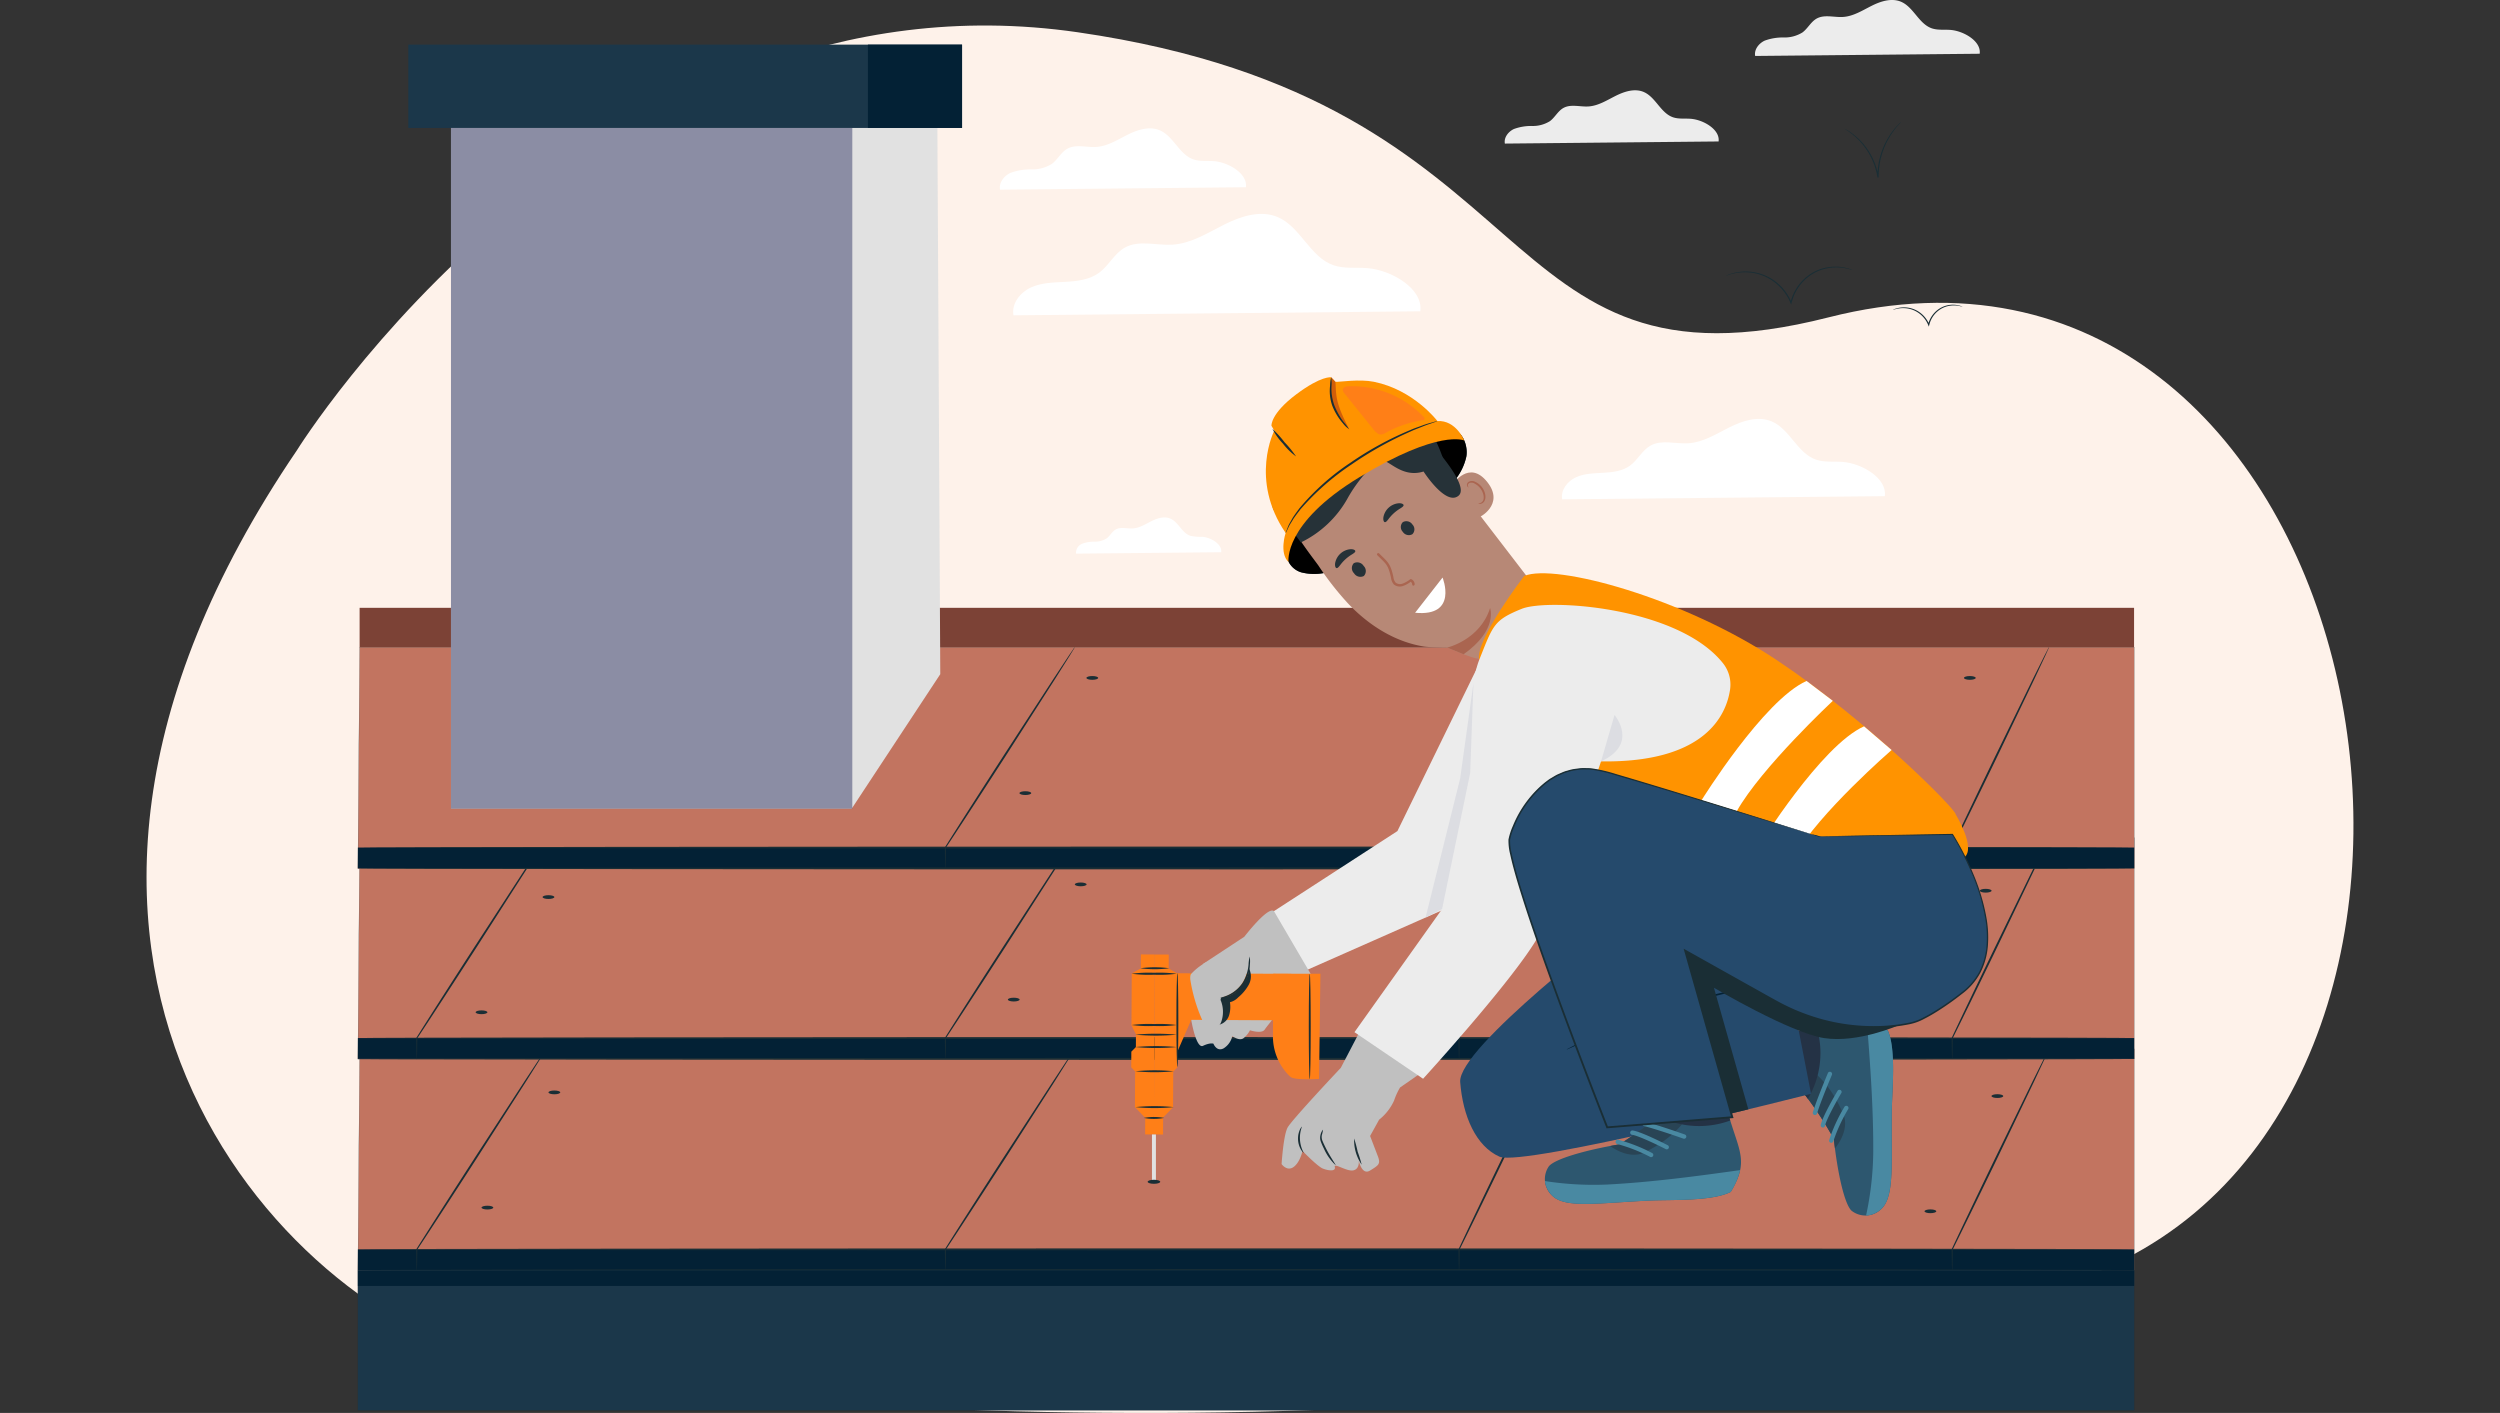 <svg xmlns="http://www.w3.org/2000/svg" xmlns:xlink="http://www.w3.org/1999/xlink" width="730" height="412.585" viewBox="0 0 730 412.585">
  <rect x="0" y="0" width="730" height="412.585" fill="#333333" stroke="none"/>
  <defs>
    <clipPath id="clip-path">
      <rect id="Rectángulo_2942" data-name="Rectángulo 2942" width="730" height="412.585" transform="translate(460 1348)" fill="#f9f9f9"/>
    </clipPath>
    <clipPath id="clip-path-2">
      <rect id="Rectángulo_3375" data-name="Rectángulo 3375" width="651.592" height="434.006" fill="none"/>
    </clipPath>
    <clipPath id="clip-path-4">
      <rect id="Rectángulo_3361" data-name="Rectángulo 3361" width="52.802" height="42.729" fill="none"/>
    </clipPath>
    <clipPath id="clip-path-6">
      <rect id="Rectángulo_3366" data-name="Rectángulo 3366" width="38.74" height="38.043" fill="none"/>
    </clipPath>
    <clipPath id="clip-path-7">
      <rect id="Rectángulo_3367" data-name="Rectángulo 3367" width="38.362" height="38.043" fill="none"/>
    </clipPath>
    <clipPath id="clip-path-9">
      <rect id="Rectángulo_3371" data-name="Rectángulo 3371" width="117.192" height="198.776" fill="none"/>
    </clipPath>
  </defs>
  <g id="Grupo_19569" data-name="Grupo 19569" transform="translate(-460 -1329)">
    <path id="Trazado_16298" data-name="Trazado 16298" d="M491.145,107.544C390.258,133.24,411.673,44.567,271.937,24.3S43.868,146.421,43.868,146.421c-100.988,148.621-4.509,250.754,58.624,266,74.826,18.058,354.826,31.072,475.007-29.824s70.723-315.051-86.354-275.05" transform="translate(502.79 1314.125)" fill="#fef2ea"/>
    <g id="Enmascarar_grupo_2" data-name="Enmascarar grupo 2" transform="translate(0 -19)" clip-path="url(#clip-path)">
      <g id="Grupo_19508" data-name="Grupo 19508" transform="translate(526.451 1348)">
        <g id="Grupo_19523" data-name="Grupo 19523" transform="translate(-14)" clip-path="url(#clip-path-2)">
          <g id="Grupo_19509" data-name="Grupo 19509">
            <g id="Grupo_19508-2" data-name="Grupo 19508" clip-path="url(#clip-path-2)">
              <path id="Trazado_15971" data-name="Trazado 15971" d="M464.162,134.651c.72-5.238-6.671-9.545-12.222-9.993-2.648-.218-5.4.191-7.907-.683-5.437-1.894-7.607-8.918-12.912-11.155-3.966-1.673-8.531-.183-12.376,1.746s-7.639,4.365-11.938,4.644c-3.738.239-7.794-1.147-11.062.679-2.436,1.36-3.71,4.166-5.958,5.822-2.195,1.621-5.061,1.964-7.785,2.112s-5.546.176-8.028,1.31-4.534,3.76-4.019,6.438Z" transform="translate(33.756 10.23)" fill="#fff"/>
              <path id="Trazado_15972" data-name="Trazado 15972" d="M487.147,15.693c.5-3.644-4.641-6.641-8.505-6.954-1.843-.148-3.757.133-5.5-.475-3.782-1.318-5.294-6.206-8.984-7.762-2.76-1.16-5.936-.128-8.611,1.219s-5.319,3.04-8.308,3.231c-2.6.167-5.422-.8-7.7.473-1.695.946-2.583,2.9-4.147,4.052a9.891,9.891,0,0,1-5.418,1.469,15.267,15.267,0,0,0-5.586.912c-1.726.791-3.155,2.619-2.8,4.482Z" transform="translate(38.471 0)" fill="#ececec"/>
              <path id="Trazado_15973" data-name="Trazado 15973" d="M291.321,51.537c.546-3.991-5.082-7.273-9.314-7.614-2.018-.163-4.114.145-6.026-.521-4.147-1.444-5.8-6.8-9.838-8.5-3.022-1.275-6.5-.14-9.43,1.335s-5.824,3.329-9.1,3.539c-2.847.182-5.939-.873-8.429.517-1.855,1.037-2.829,3.174-4.539,4.436a10.832,10.832,0,0,1-5.933,1.609,16.711,16.711,0,0,0-6.117,1c-1.891.866-3.455,2.866-3.063,4.911Z" transform="translate(20.03 3.135)" fill="#fff"/>
              <path id="Trazado_15974" data-name="Trazado 15974" d="M282.25,148.613c.327-2.356-3-4.3-5.5-4.5a14.123,14.123,0,0,1-3.559-.308c-2.447-.852-3.423-4.013-5.81-5.02-1.785-.752-3.839-.082-5.565.788s-3.44,1.964-5.372,2.091c-1.682.109-3.507-.516-4.977.3-1.1.612-1.671,1.876-2.681,2.619a6.393,6.393,0,0,1-3.5.951,9.867,9.867,0,0,0-3.613.59,2.856,2.856,0,0,0-1.808,2.9Z" transform="translate(21.89 12.637)" fill="#fff"/>
              <path id="Trazado_15975" data-name="Trazado 15975" d="M341.919,85.676c.909-6.6-8.409-12.034-15.412-12.6-3.338-.27-6.807.241-9.971-.861-6.853-2.389-9.591-11.24-16.278-14.064-5-2.108-10.756-.231-15.605,2.208s-9.637,5.51-15.053,5.857c-4.71.3-9.821-1.446-13.946.856-3.071,1.714-4.679,5.253-7.51,7.341-2.769,2.042-6.381,2.475-9.821,2.662s-6.993.218-10.121,1.654-5.716,4.74-5.067,8.119Z" transform="translate(20.355 5.224)" fill="#fff"/>
              <path id="Trazado_15976" data-name="Trazado 15976" d="M417.017,39.1c.477-3.468-4.417-6.322-8.1-6.617-1.754-.142-3.575.127-5.238-.453-3.6-1.255-5.038-5.906-8.552-7.388-2.626-1.108-5.649-.121-8.2,1.16s-5.062,2.894-7.907,3.076c-2.474.158-5.161-.764-7.326.45-1.613.9-2.459,2.759-3.945,3.855a9.4,9.4,0,0,1-5.157,1.4,14.54,14.54,0,0,0-5.317.873c-1.643.752-3,2.49-2.662,4.265Z" transform="translate(32.359 2.205)" fill="#ececec"/>
              <path id="Trazado_15977" data-name="Trazado 15977" d="M450.7,72.356c-.012.035-.61-.211-1.738-.462a13.917,13.917,0,0,0-4.852-.187,13.066,13.066,0,0,0-6.538,2.82,13.561,13.561,0,0,0-4.615,7.328c-.007.027-.014.056-.021.081l-.134.524-.2-.5a14.567,14.567,0,0,0-5.525-6.672,14.1,14.1,0,0,0-6.747-2.249,14.858,14.858,0,0,0-4.821.437c-1.113.294-1.7.552-1.714.518a2.4,2.4,0,0,1,.42-.2,10.5,10.5,0,0,1,1.257-.449,14.417,14.417,0,0,1,11.786,1.667,14.769,14.769,0,0,1,5.675,6.813l-.335.027c.007-.026.014-.056.021-.084a13.775,13.775,0,0,1,4.755-7.5,13.148,13.148,0,0,1,6.71-2.814,13.34,13.34,0,0,1,4.911.3,9.884,9.884,0,0,1,1.279.4,2.376,2.376,0,0,1,.428.19" transform="translate(37.764 6.512)" fill="#1a2e35"/>
              <path id="Trazado_15978" data-name="Trazado 15978" d="M478.762,82.129c-.011.029-.343-.1-.964-.224a7.772,7.772,0,0,0-2.654-.077,7.173,7.173,0,0,0-3.557,1.553,7.421,7.421,0,0,0-2.51,3.991l-.011.045-.135.523-.2-.5a7.962,7.962,0,0,0-3.005-3.637,7.744,7.744,0,0,0-3.674-1.243,8.364,8.364,0,0,0-2.64.218c-.613.152-.94.285-.952.256s.073-.055.225-.127a5.21,5.21,0,0,1,.69-.262,7.888,7.888,0,0,1,6.528.886,8.17,8.17,0,0,1,3.156,3.779l-.336.026.012-.046a7.622,7.622,0,0,1,2.65-4.162,7.372,7.372,0,0,1,6.447-1.355,5,5,0,0,1,.7.237c.156.068.235.109.23.12" transform="translate(41.84 7.441)" fill="#1a2e35"/>
              <path id="Trazado_15979" data-name="Trazado 15979" d="M462.045,32.6a13.654,13.654,0,0,1-.933,1.057,22.933,22.933,0,0,0-2.276,3.074,22.4,22.4,0,0,0-3.383,11.962v.152l-.35.028a19.667,19.667,0,0,0-2.183-6.479,20.433,20.433,0,0,0-6.22-6.947c-.737-.51-1.163-.764-1.148-.793a1.347,1.347,0,0,1,.327.156c.2.119.523.271.9.524a18.024,18.024,0,0,1,2.987,2.386,19.767,19.767,0,0,1,5.684,11.106l-.35.029V48.7a22.009,22.009,0,0,1,3.523-12.1,20.258,20.258,0,0,1,2.387-3.033c.307-.336.579-.565.752-.731a1.444,1.444,0,0,1,.282-.234" transform="translate(40.663 2.975)" fill="#1a2e35"/>
              <path id="Trazado_15980" data-name="Trazado 15980" d="M47.7,345.334l.53-64.676H566.372v64.624Z" transform="translate(4.353 25.614)" fill="#c27460"/>
              <path id="Trazado_15981" data-name="Trazado 15981" d="M47.7,345.365h-.028v-.028l.53-64.7H566.4v64.674h-.027Zm.558-64.676-.53,64.618,518.616-.052V280.689Z" transform="translate(4.351 25.612)" fill="#1a2e35"/>
              <rect id="Rectángulo_3357" data-name="Rectángulo 3357" width="518.672" height="6.083" transform="translate(52.052 364.813)" fill="#032135"/>
              <path id="Trazado_15982" data-name="Trazado 15982" d="M566.371,339.9c0,.157-116.118.284-259.324.284-143.256,0-259.349-.127-259.349-.284s116.093-.284,259.349-.284c143.205,0,259.324.127,259.324.284" transform="translate(4.353 30.995)" fill="#1a2e35"/>
              <path id="Trazado_15983" data-name="Trazado 15983" d="M566.371,334.328c0,.157-116.118.284-259.324.284-143.256,0-259.349-.127-259.349-.284s116.093-.284,259.349-.284c143.205,0,259.324.127,259.324.284" transform="translate(4.353 30.486)" fill="#1a2e35"/>
              <path id="Trazado_15984" data-name="Trazado 15984" d="M242.712,280.659a3.883,3.883,0,0,1-.37.678l-1.152,1.884-4.328,6.875c-3.732,5.82-8.829,13.766-14.46,22.548-7.253,11.23-13.669,21.073-17.362,26.646l.025-.084c-.031,1.887-.055,3.393-.072,4.493-.016.479-.029.873-.04,1.184a1.5,1.5,0,0,1-.041.406,1.5,1.5,0,0,1-.041-.406c-.011-.315-.024-.7-.04-1.184-.017-1.1-.041-2.606-.072-4.493v-.043l.026-.04c3.56-5.658,9.89-15.557,17.142-26.788l14.6-22.457L241,283.111c.514-.755.926-1.361,1.242-1.826a3.819,3.819,0,0,1,.466-.615" transform="translate(18.687 25.614)" fill="#1a2e35"/>
              <path id="Trazado_15985" data-name="Trazado 15985" d="M101.274,280.659a3.957,3.957,0,0,1-.369.678l-1.153,1.884L95.424,290.1c-3.732,5.82-8.829,13.766-14.46,22.548-7.253,11.23-13.669,21.073-17.362,26.646l.025-.084c-.031,1.887-.055,3.393-.072,4.493-.016.479-.029.873-.04,1.184a1.542,1.542,0,0,1-.041.406,1.5,1.5,0,0,1-.041-.406c-.011-.315-.024-.7-.04-1.184-.017-1.1-.041-2.606-.072-4.493v-.043l.026-.04c3.56-5.658,9.89-15.557,17.143-26.788l14.6-22.466,4.474-6.766c.514-.755.926-1.361,1.242-1.826a3.819,3.819,0,0,1,.466-.615" transform="translate(5.779 25.614)" fill="#1a2e35"/>
              <path id="Trazado_15986" data-name="Trazado 15986" d="M502.6,280.659a3.416,3.416,0,0,1-.263.676l-.852,1.888-3.233,6.9c-2.806,5.858-6.633,13.845-10.859,22.669-5.337,11.045-10.085,20.76-12.933,26.48l.015-.07c-.031,1.869-.056,3.374-.074,4.482-.016.478-.031.873-.041,1.191a1.483,1.483,0,0,1-.044.41,1.53,1.53,0,0,1-.043-.41c-.011-.32-.025-.713-.041-1.191-.019-1.108-.044-2.613-.074-4.482v-.034l.016-.035c2.712-5.784,7.371-15.543,12.708-26.589,4.285-8.8,8.165-16.757,11.009-22.6l3.4-6.82.949-1.842a3.548,3.548,0,0,1,.366-.625" transform="translate(43.274 25.614)" fill="#1a2e35"/>
              <path id="Trazado_15987" data-name="Trazado 15987" d="M370.647,280.659a3.416,3.416,0,0,1-.263.676c-.218.486-.5,1.112-.853,1.888-.792,1.693-1.889,4.038-3.232,6.9-2.806,5.858-6.633,13.845-10.86,22.669-5.336,11.045-10.084,20.76-12.931,26.48l.015-.07c-.031,1.869-.056,3.374-.074,4.482-.016.478-.031.873-.041,1.191a1.483,1.483,0,0,1-.044.41,1.531,1.531,0,0,1-.043-.41c-.012-.32-.025-.713-.041-1.191-.019-1.108-.044-2.613-.074-4.482v-.034l.016-.035c2.712-5.784,7.37-15.543,12.708-26.589,4.285-8.8,8.165-16.757,11.009-22.6l3.4-6.82.949-1.842a3.55,3.55,0,0,1,.366-.625" transform="translate(31.231 25.614)" fill="#1a2e35"/>
              <path id="Trazado_15988" data-name="Trazado 15988" d="M47.7,288.8l.53-64.676H566.372v64.624Z" transform="translate(4.353 20.454)" fill="#c27460"/>
              <path id="Trazado_15989" data-name="Trazado 15989" d="M47.7,288.826h-.028V288.8l.53-64.7H566.4v64.68h-.027Zm.558-64.676-.53,64.62,518.616-.051V224.15Z" transform="translate(4.351 20.452)" fill="#1a2e35"/>
              <rect id="Rectángulo_3358" data-name="Rectángulo 3358" width="518.672" height="6.083" transform="translate(52.052 303.115)" fill="#032135"/>
              <path id="Trazado_15990" data-name="Trazado 15990" d="M566.371,283.363c0,.157-116.118.284-259.324.284-143.256,0-259.349-.127-259.349-.284s116.093-.284,259.349-.284c143.205,0,259.324.127,259.324.284" transform="translate(4.353 25.835)" fill="#1a2e35"/>
              <path id="Trazado_15991" data-name="Trazado 15991" d="M566.371,277.79c0,.157-116.118.284-259.324.284-143.256,0-259.349-.127-259.349-.284s116.093-.284,259.349-.284c143.205,0,259.324.127,259.324.284" transform="translate(4.353 25.326)" fill="#1a2e35"/>
              <path id="Trazado_15992" data-name="Trazado 15992" d="M242.712,224.12a3.883,3.883,0,0,1-.37.678l-1.152,1.884-4.328,6.875L222.4,256.1c-7.253,11.231-13.669,21.073-17.362,26.646l.025-.083c-.031,1.886-.055,3.392-.072,4.492-.016.479-.029.873-.04,1.184a1.5,1.5,0,0,1-.041.406,1.5,1.5,0,0,1-.041-.406c-.011-.315-.024-.7-.04-1.184-.017-1.1-.041-2.606-.072-4.492v-.044l.026-.04c3.56-5.658,9.89-15.557,17.142-26.788,5.687-8.745,10.833-16.66,14.6-22.457L241,226.567c.514-.755.926-1.361,1.242-1.826a3.867,3.867,0,0,1,.466-.615" transform="translate(18.687 20.454)" fill="#1a2e35"/>
              <path id="Trazado_15993" data-name="Trazado 15993" d="M101.274,224.12a3.958,3.958,0,0,1-.369.678l-1.153,1.884-4.328,6.875L80.964,256.1C73.711,267.335,67.294,277.177,63.6,282.75l.025-.083c-.031,1.886-.055,3.392-.072,4.492-.016.479-.029.873-.04,1.184a1.542,1.542,0,0,1-.041.406,1.5,1.5,0,0,1-.041-.406c-.011-.315-.024-.7-.04-1.184-.017-1.1-.041-2.606-.072-4.492v-.044l.026-.04c3.56-5.658,9.89-15.557,17.143-26.788l14.6-22.457,4.474-6.771c.514-.755.926-1.361,1.242-1.826a3.819,3.819,0,0,1,.466-.615" transform="translate(5.779 20.454)" fill="#1a2e35"/>
              <path id="Trazado_15994" data-name="Trazado 15994" d="M502.6,224.12a3.415,3.415,0,0,1-.263.676l-.852,1.888-3.233,6.9c-2.806,5.857-6.633,13.844-10.859,22.668-5.337,11.045-10.085,20.76-12.933,26.48l.015-.069c-.031,1.868-.056,3.373-.074,4.481-.016.478-.031.873-.041,1.191a1.483,1.483,0,0,1-.044.41,1.53,1.53,0,0,1-.043-.41c-.011-.32-.025-.711-.041-1.191-.019-1.108-.044-2.613-.074-4.481v-.035l.016-.035c2.712-5.784,7.371-15.543,12.708-26.589,4.285-8.8,8.165-16.757,11.009-22.6l3.4-6.82.949-1.842a3.546,3.546,0,0,1,.366-.625" transform="translate(43.274 20.454)" fill="#1a2e35"/>
              <path id="Trazado_15995" data-name="Trazado 15995" d="M370.647,224.12a3.415,3.415,0,0,1-.263.676c-.218.486-.5,1.112-.853,1.888-.792,1.693-1.889,4.038-3.232,6.9l-10.86,22.668c-5.336,11.045-10.084,20.76-12.931,26.48l.015-.069c-.031,1.868-.056,3.373-.074,4.481-.016.478-.031.873-.041,1.191a1.483,1.483,0,0,1-.044.41,1.531,1.531,0,0,1-.043-.41c-.012-.32-.025-.711-.041-1.191-.019-1.108-.044-2.613-.074-4.481v-.035l.016-.035c2.712-5.784,7.37-15.543,12.708-26.589,4.285-8.8,8.165-16.757,11.009-22.6l3.4-6.82.949-1.842a3.548,3.548,0,0,1,.366-.625" transform="translate(31.231 20.454)" fill="#1a2e35"/>
              <rect id="Rectángulo_3359" data-name="Rectángulo 3359" width="518.142" height="11.493" transform="translate(52.555 177.483)" fill="#7c4236"/>
              <path id="Trazado_15996" data-name="Trazado 15996" d="M47.7,237.822l.53-64.676H566.372V237.77Z" transform="translate(4.353 15.802)" fill="#c27460"/>
              <path id="Trazado_15997" data-name="Trazado 15997" d="M47.7,237.854h-.028v-.028l.53-64.7H566.4V237.8h-.027Zm.558-64.677L47.73,237.8l518.616-.052V173.177Z" transform="translate(4.351 15.8)" fill="#1a2e35"/>
              <path id="Trazado_15998" data-name="Trazado 15998" d="M296.178,151.513a7.107,7.107,0,0,1,.6-4.881c7.779-14.246,21.639-24.433,36.748-30.328,3.929-1.528,8.43-2.783,12.27-.982l.176.183c2.175,1.446,3.149,4.715,2.752,7.285a16.284,16.284,0,0,1-3.343,6.939c-7.289,9.931-17.746,17.048-28.5,23.054a39.6,39.6,0,0,1-7.867,3.607,15.226,15.226,0,0,1-8.574.273,6.15,6.15,0,0,1-4.27-5.155" transform="translate(27.013 10.444)" fill="#375a64"/>
            </g>
          </g>
          <g id="Grupo_19511" data-name="Grupo 19511" transform="translate(323.028 124.879)">
            <g id="Grupo_19510" data-name="Grupo 19510" clip-path="url(#clip-path-4)">
              <path id="Trazado_15999" data-name="Trazado 15999" d="M296.178,151.513a7.107,7.107,0,0,1,.6-4.881c7.779-14.246,21.639-24.433,36.748-30.328,3.929-1.528,8.43-2.783,12.27-.982l.176.183c2.175,1.446,3.149,4.715,2.752,7.285a16.284,16.284,0,0,1-3.343,6.939c-7.289,9.931-17.746,17.048-28.5,23.054a39.6,39.6,0,0,1-7.867,3.607,15.226,15.226,0,0,1-8.574.273,6.15,6.15,0,0,1-4.27-5.155" transform="translate(-296.015 -114.435)"/>
            </g>
          </g>
          <g id="Grupo_19513" data-name="Grupo 19513">
            <g id="Grupo_19512" data-name="Grupo 19512" clip-path="url(#clip-path-2)">
              <path id="Trazado_16000" data-name="Trazado 16000" d="M306.485,143.553c-1.08,1.793-1.127,2.135-2.891,3.262s-3.156-.668-5.185-1.186c-2.086-.5-2.315-.729-2.722-2.837-.3-2.073-2.1-2.1-1.908-3.129-2.043-.865-.751-4.347-2.429-6.22.426-2.2,1.375-2.962,3.224-4.236a25.482,25.482,0,0,1,5.922-2.991,5.347,5.347,0,0,1-.4-5.155,9.531,9.531,0,0,1,3.531-4,16.014,16.014,0,0,1,9.74-2.76c2.2.109,4.474.655,6.541-.1,1.784-.655,3.1-2.183,4.758-3.106a9.52,9.52,0,0,1,8.859.16,15.7,15.7,0,0,1,6.285,6.576,46.746,46.746,0,0,1,3.315,8.6" transform="translate(26.59 10.046)" fill="#263238"/>
              <path id="Trazado_16001" data-name="Trazado 16001" d="M366.017,157.2l-28.686-37.351-2.311.109a42.984,42.984,0,0,0-36.439,23.816c-.534,1.074,5.966,9.354,6.727,10.476a86.812,86.812,0,0,0,8.542,10.94c5.939,6.3,13.546,11.24,22.2,12.648,1.771.287,6.814.318,6.814.318,1.042.422,1.348.6,2.124.863a55.076,55.076,0,0,0,5.81,2.16,26.538,26.538,0,0,0,3.453.553" transform="translate(27.247 10.938)" fill="#b78876"/>
              <path id="Trazado_16002" data-name="Trazado 16002" d="M348.108,139.572c.163.181,7.9-3.741,2.63-10.367s-10.017.589-10.118.8c0,0,7.326,9.385,7.488,9.566" transform="translate(31.086 11.537)" fill="#b78876"/>
              <path id="Trazado_16003" data-name="Trazado 16003" d="M348.26,135.4a1.583,1.583,0,0,0,1.2-.663c.737-1.039.427-2.83-.593-4.2A4.989,4.989,0,0,0,347,129.007a2.073,2.073,0,0,0-2.021-.069,1.109,1.109,0,0,0-.5.677.939.939,0,0,0,.07.621c.164.316.388.346.394.314.026-.039-.121-.137-.18-.394a.751.751,0,0,1,.43-.858,1.7,1.7,0,0,1,1.571.2,4.881,4.881,0,0,1,1.637,1.395c.917,1.219,1.211,2.8.716,3.61a1.467,1.467,0,0,1-.873.668c-.265.067-.437.033-.445.077s.139.151.474.151" transform="translate(31.436 11.746)" fill="#aa6550"/>
              <path id="Trazado_16004" data-name="Trazado 16004" d="M295.119,140.514l7.254-9.167,9.9-6.818,11.94-5.282,12.936-1.94s13.064,13.668,9.35,16.748-10.207-7.081-10.207-7.081c-6.048,1.927-9.905-3.086-11.9-3.207s-7.034,5.163-10.346,11.16a31.129,31.129,0,0,1-13.563,12.753Z" transform="translate(26.934 10.706)" fill="#263238"/>
              <path id="Trazado_16005" data-name="Trazado 16005" d="M343.959,176.2c10.13-7.136,7.748-13.51,7.748-13.51-2.954,9.354-12.542,11.555-12.542,11.555Z" transform="translate(30.953 14.848)" fill="#aa6550"/>
              <path id="Trazado_16006" data-name="Trazado 16006" d="M314.236,150.718a2.189,2.189,0,0,1,2.874.805,2.088,2.088,0,0,1,.059,2.929,2.182,2.182,0,0,1-2.874-.8,2.1,2.1,0,0,1-.059-2.934" transform="translate(28.626 13.733)" fill="#263238"/>
              <path id="Trazado_16007" data-name="Trazado 16007" d="M327.362,139.735a2.1,2.1,0,0,1,2.795.7,2,2,0,0,1-.02,2.827,2.093,2.093,0,0,1-2.795-.7,2.006,2.006,0,0,1,.02-2.831" transform="translate(29.822 12.728)" fill="#263238"/>
              <path id="Trazado_16008" data-name="Trazado 16008" d="M309.182,151.077a4.992,4.992,0,0,1,4.551-4.127c.858-.014,1.348.282,1.352.573.009.316-.407.588-.947.937a11.862,11.862,0,0,0-3.492,3.165c-.4.5-.71.89-1.025.851-.291-.031-.537-.546-.436-1.4" transform="translate(28.215 13.411)" fill="#263238"/>
              <path id="Trazado_16009" data-name="Trazado 16009" d="M322.1,138.782a4.988,4.988,0,0,1,4.549-4.126c.858-.015,1.349.282,1.353.573.008.315-.407.587-.947.937a11.861,11.861,0,0,0-3.492,3.165c-.4.5-.71.89-1.026.852-.29-.032-.536-.546-.436-1.4" transform="translate(29.394 12.289)" fill="#263238"/>
              <path id="Trazado_16010" data-name="Trazado 16010" d="M331.05,157.5h-.041a.317.317,0,0,1-.327-.306h0a1.062,1.062,0,0,0-.443-.828,8,8,0,0,1-2.2,1.213,2.742,2.742,0,0,1-2.713-.415,3.592,3.592,0,0,1-.841-1.944l-.057-.272c-.828-3.718-1.487-3.854-3.951-6.345l-.007-.008a.347.347,0,0,1,.038-.489h0a.364.364,0,0,1,.506-.017c2.4,2.423,3.248,2.752,4.114,6.646l.059.276a3.038,3.038,0,0,0,.663,1.622,2.1,2.1,0,0,0,2.028.272,8.027,8.027,0,0,0,2.172-1.242.368.368,0,0,1,.366-.046,1.668,1.668,0,0,1,.982,1.481.412.412,0,0,1-.346.4" transform="translate(29.239 13.506)" fill="#aa6550"/>
              <path id="Trazado_16011" data-name="Trazado 16011" d="M338.605,154.54l-8.015,10.28c12.685,1.228,8.015-10.28,8.015-10.28" transform="translate(30.171 14.104)" fill="#fff"/>
              <path id="Trazado_16012" data-name="Trazado 16012" d="M297.266,154.877s-1.619-11.208,20.661-24.72c23.376-14.177,30.658-10.75,30.658-10.75s-2.419-5.99-7.83-5.669c0,0-6.882-9.116-18.572-11.472-4.181-.844-9.86.062-11.213.024l-1.246-1.328s-2.837-.546-10.176,4.961c-7.584,5.688-7.261,9.19-7.261,9.19l.829,1.409s-7.344,14.314,3.311,29.884c0,0-1.939,5.874.839,8.473" transform="translate(26.526 9.213)" fill="#ff9300"/>
              <path id="Trazado_16013" data-name="Trazado 16013" d="M308.134,100.959c-.087,2.351-.242,6.409.993,8.765a52.507,52.507,0,0,0,4.44,6.693c-4.168-7.918-3.936-9.7-4.187-14.129Z" transform="translate(28.116 9.214)" fill="#d15e09"/>
              <path id="Trazado_16014" data-name="Trazado 16014" d="M340.271,112.669a2.035,2.035,0,0,0-.564.115l-1.588.444c-.692.191-1.528.447-2.483.809s-2.06.706-3.232,1.228a94.914,94.914,0,0,0-17.548,9.577,69.293,69.293,0,0,0-14.9,13.313c-.764,1.036-1.45,1.974-1.992,2.837-.491.9-.956,1.647-1.252,2.3l-.594,1.546a2.077,2.077,0,0,0-.167.546,2.1,2.1,0,0,0,.283-.506l.691-1.485c.327-.63.815-1.353,1.327-2.221.561-.837,1.269-1.746,2.041-2.753A74.013,74.013,0,0,1,315.2,125.333a104.5,104.5,0,0,1,17.37-9.682c1.155-.546,2.246-.92,3.182-1.31s1.76-.678,2.438-.9l1.55-.552a2.082,2.082,0,0,0,.529-.232" transform="translate(27.01 10.281)" fill="#1a2e35"/>
              <path id="Trazado_16015" data-name="Trazado 16015" d="M308.163,100.959a9.987,9.987,0,0,0-.316,2.431,13,13,0,0,0,.655,5.918,17.622,17.622,0,0,0,3.093,5.085,7.274,7.274,0,0,0,1.779,1.7,15.289,15.289,0,0,0-1.442-1.964,21.552,21.552,0,0,1-2.86-5.035,14.686,14.686,0,0,1-.8-5.683,9.681,9.681,0,0,0-.115-2.448" transform="translate(28.087 9.214)" fill="#1a2e35"/>
              <path id="Trazado_16016" data-name="Trazado 16016" d="M311.762,105.491a1.8,1.8,0,0,1-.514-1.04,1.012,1.012,0,0,1,.6-.873,2.84,2.84,0,0,1,1.091-.218,29,29,0,0,1,22.044,9.076.478.478,0,0,1-.258.816,32.5,32.5,0,0,0-9.821,3.081c-1.02.494-2.226,1.545-3.311.926a6.04,6.04,0,0,1-1.6-1.551l-8.24-10.224" transform="translate(28.406 9.431)" fill="#ff7f17"/>
              <path id="Trazado_16017" data-name="Trazado 16017" d="M299.317,122.809a31.684,31.684,0,0,0-3.347-4.122,31.588,31.588,0,0,0-3.565-3.936,18.662,18.662,0,0,0,3.1,4.333,18.618,18.618,0,0,0,3.81,3.724" transform="translate(26.686 10.473)" fill="#1a2e35"/>
              <rect id="Rectángulo_3362" data-name="Rectángulo 3362" width="518.672" height="6.083" transform="translate(52.052 247.49)" fill="#032135"/>
              <path id="Trazado_16018" data-name="Trazado 16018" d="M566.371,232.39c0,.157-116.118.284-259.324.284-143.256,0-259.349-.127-259.349-.284s116.093-.284,259.349-.284c143.205,0,259.324.127,259.324.284" transform="translate(4.353 21.183)" fill="#1a2e35"/>
              <path id="Trazado_16019" data-name="Trazado 16019" d="M566.371,226.816c0,.157-116.118.284-259.324.284-143.256,0-259.349-.127-259.349-.284s116.093-.284,259.349-.284c143.205,0,259.324.127,259.324.284" transform="translate(4.353 20.674)" fill="#1a2e35"/>
              <path id="Trazado_16020" data-name="Trazado 16020" d="M242.712,173.147a3.883,3.883,0,0,1-.37.678l-1.152,1.884-4.328,6.87L222.4,205.125c-7.253,11.231-13.669,21.073-17.362,26.646l.025-.083c-.031,1.886-.055,3.392-.072,4.492-.016.479-.029.873-.04,1.184a1.5,1.5,0,0,1-.041.406,1.5,1.5,0,0,1-.041-.406c-.011-.315-.024-.7-.04-1.184-.017-1.1-.041-2.606-.072-4.492v-.044l.026-.04c3.56-5.658,9.89-15.557,17.142-26.788,5.687-8.745,10.833-16.66,14.6-22.457L241,175.588c.514-.755.926-1.361,1.242-1.826a3.818,3.818,0,0,1,.466-.615" transform="translate(18.687 15.802)" fill="#1a2e35"/>
              <path id="Trazado_16021" data-name="Trazado 16021" d="M502.6,173.147a3.415,3.415,0,0,1-.263.675l-.852,1.888-3.233,6.9c-2.806,5.858-6.633,13.845-10.859,22.669-5.337,11.045-10.085,20.76-12.933,26.48l.015-.069c-.031,1.868-.056,3.373-.074,4.481-.016.478-.031.873-.041,1.191a1.483,1.483,0,0,1-.044.41,1.525,1.525,0,0,1-.043-.41c-.011-.32-.025-.712-.041-1.191-.019-1.108-.044-2.612-.074-4.481v-.035l.016-.035c2.712-5.784,7.371-15.543,12.708-26.589,4.285-8.8,8.165-16.757,11.009-22.6l3.4-6.82.949-1.842a3.547,3.547,0,0,1,.366-.625" transform="translate(43.274 15.802)" fill="#1a2e35"/>
              <path id="Trazado_16022" data-name="Trazado 16022" d="M370.647,173.147a3.415,3.415,0,0,1-.263.675c-.218.486-.5,1.112-.853,1.888-.792,1.693-1.889,4.038-3.232,6.9-2.806,5.858-6.633,13.845-10.86,22.669-5.336,11.045-10.084,20.76-12.931,26.48l.015-.069c-.031,1.868-.056,3.373-.074,4.481-.016.478-.031.873-.041,1.191a1.483,1.483,0,0,1-.044.41,1.526,1.526,0,0,1-.043-.41c-.012-.32-.025-.712-.041-1.191-.019-1.108-.044-2.612-.074-4.481v-.035l.016-.035c2.712-5.784,7.37-15.543,12.708-26.589,4.285-8.8,8.165-16.757,11.009-22.6l3.4-6.82.949-1.842a3.549,3.549,0,0,1,.366-.625" transform="translate(31.231 15.802)" fill="#1a2e35"/>
              <rect id="Rectángulo_3363" data-name="Rectángulo 3363" width="518.672" height="40.861" transform="translate(52.052 370.948)" fill="#1b374a"/>
              <path id="Trazado_16023" data-name="Trazado 16023" d="M566.4,380.82H47.675V339.9H566.4Zm-518.677-.055H566.346v-40.81H47.728Z" transform="translate(4.351 31.02)" fill="#1a2e35"/>
              <rect id="Rectángulo_3364" data-name="Rectángulo 3364" width="518.672" height="4.551" transform="translate(52.052 370.948)" fill="#032135"/>
              <path id="Trazado_16024" data-name="Trazado 16024" d="M84.216,323.175c0,.3-.769.552-1.719.552s-1.718-.248-1.718-.552.769-.552,1.718-.552,1.719.248,1.719.552" transform="translate(7.372 29.444)" fill="#1a2e35"/>
              <path id="Trazado_16025" data-name="Trazado 16025" d="M102.134,292.35c0,.3-.764.552-1.718.552s-1.719-.248-1.719-.552.764-.552,1.719-.552,1.718.248,1.718.552" transform="translate(9.008 26.63)" fill="#1a2e35"/>
              <path id="Trazado_16026" data-name="Trazado 16026" d="M82.641,270.912c0,.3-.764.552-1.718.552s-1.719-.248-1.719-.552.764-.552,1.719-.552,1.718.248,1.718.552" transform="translate(7.229 24.674)" fill="#1a2e35"/>
              <path id="Trazado_16027" data-name="Trazado 16027" d="M100.559,240.087c0,.3-.769.552-1.718.552s-1.719-.248-1.719-.552.764-.552,1.719-.552,1.718.248,1.718.552" transform="translate(8.864 21.861)" fill="#1a2e35"/>
              <path id="Trazado_16028" data-name="Trazado 16028" d="M225.056,267.517c0,.3-.769.552-1.718.552s-1.719-.248-1.719-.552.769-.552,1.719-.552,1.718.248,1.718.552" transform="translate(20.226 24.364)" fill="#1a2e35"/>
              <path id="Trazado_16029" data-name="Trazado 16029" d="M242.974,236.692c0,.3-.769.552-1.718.552s-1.719-.248-1.719-.552.769-.552,1.719-.552,1.718.248,1.718.552" transform="translate(21.861 21.551)" fill="#1a2e35"/>
              <path id="Trazado_16030" data-name="Trazado 16030" d="M228.158,212.271c0,.3-.764.552-1.719.552s-1.718-.248-1.718-.552.769-.552,1.718-.552,1.719.248,1.719.552" transform="translate(20.509 19.322)" fill="#1a2e35"/>
              <path id="Trazado_16031" data-name="Trazado 16031" d="M246.076,181.444c0,.3-.764.552-1.718.552s-1.719-.248-1.719-.552.764-.552,1.719-.552,1.718.248,1.718.552" transform="translate(22.144 16.509)" fill="#1a2e35"/>
              <path id="Trazado_16032" data-name="Trazado 16032" d="M462.97,212.271c0,.3-.769.552-1.718.552s-1.719-.248-1.719-.552.769-.552,1.719-.552,1.718.248,1.718.552" transform="translate(41.939 19.322)" fill="#1a2e35"/>
              <path id="Trazado_16033" data-name="Trazado 16033" d="M480.888,181.444c0,.3-.769.552-1.718.552s-1.719-.248-1.719-.552.769-.552,1.719-.552,1.718.248,1.718.552" transform="translate(43.574 16.509)" fill="#1a2e35"/>
              <path id="Trazado_16034" data-name="Trazado 16034" d="M467.206,269.212c0,.3-.764.552-1.719.552s-1.718-.248-1.718-.552.764-.552,1.718-.552,1.719.248,1.719.552" transform="translate(42.325 24.519)" fill="#1a2e35"/>
              <path id="Trazado_16035" data-name="Trazado 16035" d="M485.127,238.387c0,.3-.769.552-1.719.552s-1.718-.248-1.718-.552.764-.552,1.718-.552,1.719.248,1.719.552" transform="translate(43.961 21.706)" fill="#1a2e35"/>
              <path id="Trazado_16036" data-name="Trazado 16036" d="M470.335,324.161c0,.3-.764.552-1.718.552s-1.719-.248-1.719-.552.764-.552,1.719-.552,1.718.248,1.718.552" transform="translate(42.611 29.534)" fill="#1a2e35"/>
              <path id="Trazado_16037" data-name="Trazado 16037" d="M488.253,293.336c0,.306-.769.553-1.719.553s-1.718-.248-1.718-.553.769-.552,1.718-.552,1.719.248,1.719.552" transform="translate(44.246 26.72)" fill="#1a2e35"/>
              <path id="Trazado_16038" data-name="Trazado 16038" d="M215.483,194.8l-25.868,39.275H72.606V22.578H214.573l.344,65.222Z" transform="translate(6.626 2.061)" fill="#e1e1e1"/>
              <path id="Trazado_16039" data-name="Trazado 16039" d="M288.967,253.634l40.256-26.1,30.089-61.616,27.757,19.949-39.416,62.4-47.965,21.2Z" transform="translate(26.372 15.142)" fill="#ececec"/>
              <path id="Trazado_16040" data-name="Trazado 16040" d="M429.3,276.814c17.8-2.4,20.06-7.84,30.383-.724,2.442,5.548,1.221,17.351,1.124,23.523-.207,14.99.9,24.67-2.96,28.439a6.566,6.566,0,0,1-8.738.639c-1.988-1.694-4.076-10.449-5.224-20.982a100.715,100.715,0,0,0-9.242-13.939,43.646,43.646,0,0,0-.145-8.965c-.563-2.7-7.375-7.709-5.2-7.992" transform="translate(39.14 24.875)" fill="#2d576f"/>
              <path id="Trazado_16041" data-name="Trazado 16041" d="M446.479,300.168c.788,3.228-.611,6.453-2.741,9.183-.119-.909-.226-1.821-.334-2.755a100.778,100.778,0,0,0-9.242-13.939,52.078,52.078,0,0,0,.019-7.872c6.215,3.329,10.116,9.783,12.3,15.387" transform="translate(39.623 25.99)" fill="#294455"/>
              <path id="Trazado_16042" data-name="Trazado 16042" d="M436.33,295.764c-1.048-1.4-1.691-2.192-1.691-2.192a43.513,43.513,0,0,0-.145-8.967c-.563-2.7-7.375-7.7-5.2-7.991a90.312,90.312,0,0,0,9.564-1.809,26.272,26.272,0,0,1-2.528,20.96" transform="translate(39.14 25.08)" fill="#243245"/>
              <path id="Trazado_16043" data-name="Trazado 16043" d="M453.353,311.864c.085-12.768-.88-26.19-1.908-38.924a20.424,20.424,0,0,1,6.192,3.118c2.442,5.548,1.22,17.358,1.124,23.522-.206,14.99.9,24.67-2.961,28.439a7.244,7.244,0,0,1-4.546,2.029,92.241,92.241,0,0,0,2.1-18.184" transform="translate(41.183 24.909)" fill="#4989a2"/>
              <path id="Trazado_16044" data-name="Trazado 16044" d="M442.634,287.446a.637.637,0,0,0-1.233-.25c-.138.32-3.274,7.785-4.373,11.39a.636.636,0,1,0,1.208.4l.009-.028c1.076-3.548,4.3-11.181,4.336-11.26a.621.621,0,0,0,.053-.251" transform="translate(39.882 26.173)" fill="#4989a2"/>
              <path id="Trazado_16045" data-name="Trazado 16045" d="M445.23,292.239a.627.627,0,0,0-.311-.546.64.64,0,0,0-.878.218c-.181.306-4.416,7.453-4.911,9.967a.654.654,0,0,0,.5.749.642.642,0,0,0,.751-.5c.373-1.908,3.564-7.547,4.75-9.563a.6.6,0,0,0,.094-.327" transform="translate(40.076 26.613)" fill="#4989a2"/>
              <path id="Trazado_16046" data-name="Trazado 16046" d="M447.031,296.529a.639.639,0,0,0-1.184-.327,47.149,47.149,0,0,0-4.474,9.712.637.637,0,0,0,1.233.319,47.67,47.67,0,0,1,4.329-9.373.543.543,0,0,0,.093-.327" transform="translate(40.28 27.004)" fill="#4989a2"/>
              <path id="Trazado_16047" data-name="Trazado 16047" d="M389.669,247.149s-47.781,36.314-47.017,46.252,4.583,18.73,11.468,21.788S445.1,296.842,445.1,296.842l-5.347-27.523s2.292-19.876,1.147-19.876-51.222-2.292-51.222-2.292" transform="translate(31.271 22.556)" fill="#254a6c"/>
              <path id="Trazado_16048" data-name="Trazado 16048" d="M417.064,291.211c3.447,17.626,9.015,19.56,2.524,30.286-5.394,2.767-17.254,2.249-23.415,2.516-14.977.683-24.574,2.361-28.565-1.267a6.566,6.566,0,0,1-1.157-8.684c1.573-2.085,10.189-4.692,20.635-6.459a100.569,100.569,0,0,0,13.368-10.053,43.526,43.526,0,0,0,8.941-.677c2.663-.721,7.257-7.818,7.669-5.663" transform="translate(33.34 26.54)" fill="#2d576f"/>
              <path id="Trazado_16049" data-name="Trazado 16049" d="M392.093,309.769c-3.176.982-6.478-.228-9.329-2.192.9-.172,1.8-.327,2.728-.5a100.731,100.731,0,0,0,13.368-10.053,52.1,52.1,0,0,0,7.857-.447c-2.955,6.4-9.167,10.679-14.623,13.189" transform="translate(34.932 27.067)" fill="#294455"/>
              <path id="Trazado_16050" data-name="Trazado 16050" d="M395.6,299.368c1.339-1.128,2.089-1.818,2.089-1.818a43.542,43.542,0,0,0,8.942-.677c2.662-.722,7.251-7.819,7.669-5.664a90.268,90.268,0,0,0,2.374,9.441,26.278,26.278,0,0,1-21.073-1.282" transform="translate(36.103 26.54)" fill="#243245"/>
              <path id="Trazado_16051" data-name="Trazado 16051" d="M383.589,317.309c12.756-.671,26.1-2.43,38.74-4.211a20.414,20.414,0,0,1-2.746,6.365c-5.394,2.769-17.254,2.248-23.414,2.516-14.975.683-24.573,2.361-28.565-1.268a7.247,7.247,0,0,1-2.292-4.419,92.2,92.2,0,0,0,18.275,1.016" transform="translate(33.34 28.574)" fill="#4989a2"/>
              <path id="Trazado_16052" data-name="Trazado 16052" d="M403.61,305.118a.637.637,0,0,0,.176-1.246c-.327-.118-7.966-2.81-11.628-3.69a.636.636,0,1,0-.3,1.237c3.6.863,11.416,3.627,11.5,3.66a.607.607,0,0,0,.253.038" transform="translate(35.718 27.394)" fill="#4989a2"/>
              <path id="Trazado_16053" data-name="Trazado 16053" d="M398.847,308.007a.629.629,0,0,0,.529-.343.644.644,0,0,0-.274-.864c-.316-.163-7.7-3.967-10.24-4.307a.655.655,0,0,0-.717.546.641.641,0,0,0,.546.719c1.926.26,7.748,3.11,9.827,4.175a.6.6,0,0,0,.327.074" transform="translate(35.423 27.606)" fill="#4989a2"/>
              <path id="Trazado_16054" data-name="Trazado 16054" d="M394.655,310.056a.637.637,0,0,0,.256-1.2,47.184,47.184,0,0,0-9.956-3.888.637.637,0,0,0-.246,1.249,47.668,47.668,0,0,1,9.614,3.767.547.547,0,0,0,.327.072" transform="translate(35.063 27.831)" fill="#4989a2"/>
              <path id="Trazado_16055" data-name="Trazado 16055" d="M429.12,263.455a2.563,2.563,0,0,1-.6.169l-1.746.375c-1.519.308-3.71.778-6.409,1.391-5.4,1.222-12.811,3.129-20.843,5.75s-15.135,5.473-20.212,7.678c-2.54,1.1-4.583,2.016-5.992,2.665l-1.628.728a2.542,2.542,0,0,1-.586.218,2.632,2.632,0,0,1,.535-.327l1.585-.824c1.377-.711,3.4-1.685,5.924-2.837a198.549,198.549,0,0,1,41.129-13.453c2.715-.564,4.923-.976,6.454-1.216l1.766-.271a2.589,2.589,0,0,1,.622-.057" transform="translate(33.868 24.043)" fill="#032135"/>
              <path id="Trazado_16056" data-name="Trazado 16056" d="M312.154,286.579s-14.322,15.195-15.544,17.46-1.746,10.654-1.746,10.654,1.571,2.228,3.492.852,2.619-4.692,2.619-4.692,4.365,4.523,5.939,5.143,3.842.928,3.492-.449,3.492,1.4,5.414.975,1.573-2.874,1.573-2.874.873,4.441,3.317,2.919,3.144-1.872,2.271-4.147-2.271-5.938-2.271-5.938l2.631-4.757a15.15,15.15,0,0,0,4.355-5.548,20.351,20.351,0,0,1,1.746-3.842l5.928-4.123-17.905-11.805Z" transform="translate(26.91 25.226)" fill="silver"/>
              <path id="Trazado_16057" data-name="Trazado 16057" d="M300.41,301.475a9.166,9.166,0,0,0,.517,7.626c-.052.044-.411-.263-.8-.91a6.488,6.488,0,0,1-.387-5.7c.3-.7.615-1.048.673-1.012" transform="translate(27.311 27.513)" fill="#1a2e35"/>
              <path id="Trazado_16058" data-name="Trazado 16058" d="M306.033,302.255a11.767,11.767,0,0,1-.361,1.646,2.987,2.987,0,0,0,.2,1.684c.253.619.587,1.31.94,2.021,1.419,2.845,3,4.916,2.868,5.02a14.859,14.859,0,0,1-3.375-4.762,19.843,19.843,0,0,1-.924-2.1,3.2,3.2,0,0,1-.1-1.944,3.382,3.382,0,0,1,.755-1.565" transform="translate(27.851 27.585)" fill="#1a2e35"/>
              <path id="Trazado_16059" data-name="Trazado 16059" d="M314.28,304.638a39.4,39.4,0,0,1,1.025,3.848,38.917,38.917,0,0,1,1.177,3.805,12.57,12.57,0,0,1-2.2-7.653" transform="translate(28.681 27.802)" fill="#1a2e35"/>
              <path id="Trazado_16060" data-name="Trazado 16060" d="M486.861,223.785c.379-1.135-24.968-26.859-52.2-45.018s-64.689-28.373-73.769-24.588c0,0-14.539,18.915-13.133,24.588s14.268,48.8,17.679,51.827,44.639,33.471,44.639,33.471,75.779-24.957,79.313-27.7-2.523-12.579-2.523-12.579" transform="translate(31.728 13.999)" fill="#ff9300"/>
            </g>
          </g>
          <g id="Grupo_19515" data-name="Grupo 19515" transform="translate(461.158 212.09)">
            <g id="Grupo_19514" data-name="Grupo 19514" clip-path="url(#clip-path-6)">
              <path id="Trazado_16061" data-name="Trazado 16061" d="M422.591,229.231s18.148-29.289,30.693-34.879l8.049,6.914S440.08,219.662,432.9,232.4Z" transform="translate(-422.591 -194.353)" fill="#fff"/>
            </g>
          </g>
          <g id="Grupo_19517" data-name="Grupo 19517" transform="translate(444.371 198.838)">
            <g id="Grupo_19516" data-name="Grupo 19516" clip-path="url(#clip-path-7)">
              <path id="Trazado_16062" data-name="Trazado 16062" d="M407.208,217.087s18.148-29.29,30.693-34.879l7.668,5.806s-20.873,19.5-28.053,32.238Z" transform="translate(-407.208 -182.209)" fill="#fff"/>
            </g>
          </g>
          <g id="Grupo_19522" data-name="Grupo 19522">
            <g id="Grupo_19521" data-name="Grupo 19521" clip-path="url(#clip-path-2)">
              <path id="Trazado_16063" data-name="Trazado 16063" d="M424.035,186.611c-1.1,7.342-7.171,21.389-37.673,20.945,0,0-12.839,38.031-17.052,48.561S334.4,300.226,334.4,300.226l-20.037-13.6,25.579-35.944s7.867-36.994,8.168-38.8-1.268-24.087,2.74-34.121,4.189-11.436,12.331-14.746c7.639-3.108,45.631-.645,58.782,15.868a10.013,10.013,0,0,1,2.073,7.727" transform="translate(28.69 14.771)" fill="#ececec"/>
              <path id="Trazado_16064" data-name="Trazado 16064" d="M380.341,204.869l3.938-13.559s7.213,8.426-3.938,13.559" transform="translate(34.711 17.46)" fill="#dcdde2"/>
              <path id="Trazado_16065" data-name="Trazado 16065" d="M416.621,302.47l5-1.206-10.04-35.5s22.236,13.152,32.14,14.692,21.784-3.752,21.784-3.752l-26.962-22.559s-40.332-5.347-39.2-5.818,17.285,54.145,17.285,54.145" transform="translate(36.443 22.663)" fill="#1a2e35"/>
              <path id="Trazado_16066" data-name="Trazado 16066" d="M387.831,299.482c.122.23,1.354-.163,2.892-.109,1.539.022,2.75.471,2.883.247.151-.191-1.048-1.105-2.859-1.14s-3.056.809-2.916,1.006" transform="translate(35.394 27.24)" fill="#fff"/>
              <path id="Trazado_16067" data-name="Trazado 16067" d="M391.677,235.581a3.522,3.522,0,0,1,.784.655c.483.436,1.145,1.122,1.926,1.995a44.7,44.7,0,0,1,9.048,15.8c.357,1.116.609,2.031.746,2.671a3.5,3.5,0,0,1,.165,1.006c-.088.023-.487-1.365-1.291-3.546a53.786,53.786,0,0,0-8.973-15.668c-1.473-1.8-2.47-2.837-2.4-2.908" transform="translate(35.746 21.5)" fill="#032135"/>
              <path id="Trazado_16068" data-name="Trazado 16068" d="M453.754,230.441a16.57,16.57,0,0,1-2.46-1.126c-1.5-.726-3.592-1.669-5.948-2.619s-4.518-1.746-6.075-2.353a13.073,13.073,0,0,1-2.485-1.08,12.576,12.576,0,0,1,2.619.7c1.593.507,3.781,1.253,6.154,2.205a52.865,52.865,0,0,1,5.922,2.788,10.532,10.532,0,0,1,2.274,1.483" transform="translate(39.863 20.376)" fill="#032135"/>
              <path id="Trazado_16069" data-name="Trazado 16069" d="M347.371,182.761l-3.883,27.859-10.106,40.634,4.826-2.482,8.207-39.722Z" transform="translate(30.426 16.679)" fill="#dcdde2"/>
              <path id="Trazado_16070" data-name="Trazado 16070" d="M294.839,243.813c-1.746-1.528-8.659,7.487-8.659,7.487l-12.067,7.936-3.431,16.317s1.409,8.568,3.449,7.591,3.025-.638,3.025-.638.945,2.476,2.988,1.375a5.675,5.675,0,0,0,2.534-3.57s2.029,1.494,3.231.635a7.1,7.1,0,0,0,1.928-2.336s3.468,1.131,4.314-.224,4.82-5.409,4.959-8.868a34.13,34.13,0,0,0-.446-6.076c0-.844,9.138-.881,9.138-.881Z" transform="translate(24.703 22.235)" fill="silver"/>
              <path id="Trazado_16071" data-name="Trazado 16071" d="M257.443,255.384l-.022,4.076-2.643,1.469-.082,15.193,1.31,2.6-.02,3.71-1.325,1.351-.025,4.57,1.132,1.18-.056,10.438,3.008,3.135,2.546.013.255-47.71Z" transform="translate(23.239 23.307)" fill="#ff7f17"/>
              <path id="Trazado_16072" data-name="Trazado 16072" d="M265.034,255.426l-.022,4.076,2.628,1.5-.082,15.193-1.331,2.587-.02,3.71,1.31,1.365-.025,4.57-1.145,1.168-.056,10.438-3.04,3.1-2.546-.014.255-47.71Z" transform="translate(23.793 23.309)" fill="#ff7f17"/>
              <path id="Trazado_16073" data-name="Trazado 16073" d="M263.119,260.4l37.491.2-.073,13.587-29.15-.156-4.079,9.366L263,283.374Z" transform="translate(24.002 23.765)" fill="#ff7f17"/>
              <path id="Trazado_16074" data-name="Trazado 16074" d="M306.413,260.554l-.4,30.706s-6.95.457-8.263-.538a6.474,6.474,0,0,1-.6-.546,16.219,16.219,0,0,1-4.6-11.535l.024-4.5.073-13.587Z" transform="translate(26.699 23.779)" fill="#ff7f17"/>
              <rect id="Rectángulo_3368" data-name="Rectángulo 3368" width="4.84" height="5.232" transform="translate(281.928 331.25) rotate(-89.69)" fill="#ff7f17"/>
              <path id="Trazado_16075" data-name="Trazado 16075" d="M287.021,259.242a8.363,8.363,0,0,1-2.283,5.065,7.621,7.621,0,0,1-4.324,3.056,28.173,28.173,0,0,0-3.088.546.526.526,0,0,0-.266.153.574.574,0,0,0-.016.513,25.969,25.969,0,0,1,.994,7.173l.371-.226a4.029,4.029,0,0,0,2.728-2.628,8.48,8.48,0,0,0,.277-3.908,4.869,4.869,0,0,0,2.427-1.428,12.856,12.856,0,0,0,3.071-3.686,5.068,5.068,0,0,0,.109-4.638" transform="translate(25.279 23.658)" fill="#1a2e35"/>
              <path id="Trazado_16076" data-name="Trazado 16076" d="M274.969,257.543a16.366,16.366,0,0,0-4.419,3.5,3.953,3.953,0,0,0-.073,1.729,47.322,47.322,0,0,0,3.363,11.393c.5,1.278,1.2,2.738,2.555,2.977a2.533,2.533,0,0,0,2.183-.8,4.791,4.791,0,0,0,1.1-2.13,8.855,8.855,0,0,0-.252-5.347.984.984,0,0,1-.052-.873.968.968,0,0,1,.611-.313,9.832,9.832,0,0,0,7.244-9.269Z" transform="translate(24.679 23.504)" fill="silver"/>
              <path id="Trazado_16077" data-name="Trazado 16077" d="M265.51,259.106a31.57,31.57,0,0,1-8.45,0,31.565,31.565,0,0,1,8.45,0" transform="translate(23.46 23.621)" fill="#1a2e35"/>
              <path id="Trazado_16078" data-name="Trazado 16078" d="M267.888,260.581a38.442,38.442,0,0,1-6.58.284,38.455,38.455,0,0,1-6.581-.284,38.458,38.458,0,0,1,6.581-.284,38.445,38.445,0,0,1,6.58.284" transform="translate(23.247 23.752)" fill="#1a2e35"/>
              <path id="Trazado_16079" data-name="Trazado 16079" d="M267.888,274.3a38.445,38.445,0,0,1-6.58.284,38.458,38.458,0,0,1-6.581-.284,38.455,38.455,0,0,1,6.581-.284,38.442,38.442,0,0,1,6.58.284" transform="translate(23.247 25.004)" fill="#1a2e35"/>
              <path id="Trazado_16080" data-name="Trazado 16080" d="M267.8,276.884a64.172,64.172,0,0,1-12.062,0,64.182,64.182,0,0,1,12.062,0" transform="translate(23.339 25.243)" fill="#1a2e35"/>
              <path id="Trazado_16081" data-name="Trazado 16081" d="M267.8,280.194a64.177,64.177,0,0,1-12.062,0,64.172,64.172,0,0,1,12.062,0" transform="translate(23.339 25.546)" fill="#1a2e35"/>
              <path id="Trazado_16082" data-name="Trazado 16082" d="M266.937,286.671a55.393,55.393,0,0,1-11.2,0,55.393,55.393,0,0,1,11.2,0" transform="translate(23.339 26.137)" fill="#1a2e35"/>
              <path id="Trazado_16083" data-name="Trazado 16083" d="M266.937,296.264a55.229,55.229,0,0,1-11.2,0,55.4,55.4,0,0,1,11.2,0" transform="translate(23.339 27.012)" fill="#1a2e35"/>
              <path id="Trazado_16084" data-name="Trazado 16084" d="M263.94,299.161a15.744,15.744,0,0,1-5.954,0,15.745,15.745,0,0,1,5.954,0" transform="translate(23.545 27.277)" fill="#1a2e35"/>
              <path id="Trazado_16085" data-name="Trazado 16085" d="M267,287.79c-.157,0-.284-6.135-.284-13.7s.127-13.7.284-13.7.284,6.134.284,13.7-.127,13.7-.284,13.7" transform="translate(24.341 23.764)" fill="#1a2e35"/>
              <rect id="Rectángulo_3369" data-name="Rectángulo 3369" width="1.153" height="13.819" transform="translate(283.923 331.264)" fill="#e1e1e1"/>
              <path id="Trazado_16086" data-name="Trazado 16086" d="M302.421,291.365c-.157,0-.284-6.9-.284-15.4s.127-15.406.284-15.406.284,6.9.284,15.406-.127,15.4-.284,15.4" transform="translate(27.574 23.779)" fill="#1a2e35"/>
              <path id="Trazado_16087" data-name="Trazado 16087" d="M287.033,255.923a8.588,8.588,0,0,1,.062,2.412,11.055,11.055,0,0,1-1.653,5.607,9.625,9.625,0,0,1-4.568,3.65,4.908,4.908,0,0,1-2.383.437c-.016-.1.9-.21,2.229-.811a10.19,10.19,0,0,0,4.248-3.592,12.045,12.045,0,0,0,1.737-5.329,12.544,12.544,0,0,1,.338-2.375" transform="translate(25.416 23.356)" fill="#1a2e35"/>
              <path id="Trazado_16088" data-name="Trazado 16088" d="M262.7,316.272c0,.327-.824.591-1.84.591s-1.839-.265-1.839-.591.823-.591,1.839-.591,1.84.265,1.84.591" transform="translate(23.639 28.81)" fill="#1a2e35"/>
              <path id="Trazado_16089" data-name="Trazado 16089" d="M446.034,225.482s-56.754-17.658-63.49-19.259c-15.89-3.777-24.8,12.5-26.714,19.767s28.545,84.419,28.545,84.419l36.53-2.961L407.139,258.8l26.347,14.748a57.463,57.463,0,0,0,39.613,6.431c4.583-.949,14.095-7.925,16.641-10.321,15.1-14.218-4.543-44.784-4.543-44.784Z" transform="translate(32.466 18.769)" fill="#254a6c"/>
              <path id="Trazado_16090" data-name="Trazado 16090" d="M446.05,225.5s.224-.017.661-.032l1.952-.051,7.613-.16,28.939-.525h.089l.046.074a82.782,82.782,0,0,1,5.792,11.24,59.291,59.291,0,0,1,4.08,13.641,32.4,32.4,0,0,1,.343,7.7,20.83,20.83,0,0,1-2.13,7.775,18.69,18.69,0,0,1-5.492,6.347,82.468,82.468,0,0,1-7.12,5.036c-1.252.793-2.549,1.542-3.9,2.227a15.363,15.363,0,0,1-4.316,1.564,53.081,53.081,0,0,1-9.284,1.017,57.78,57.78,0,0,1-19.236-2.871,60.218,60.218,0,0,1-9.347-3.955c-3.023-1.615-6-3.337-9.057-5.031l-18.661-10.436.4-.318c4.4,15.544,9.025,31.879,13.774,48.651l.094.327-.345.028h-.028l-36.5,2.954-.208.017-.075-.194c-4.985-12.714-9.694-25.1-14.077-37.049-4.365-11.958-8.481-23.462-11.827-34.564-.824-2.779-1.592-5.536-2.183-8.3a15.989,15.989,0,0,1-.473-4.228,18.888,18.888,0,0,1,1.281-3.963,31.9,31.9,0,0,1,9.385-12.716c.524-.374,1.006-.8,1.557-1.127l1.643-.97c.558-.3,1.152-.515,1.724-.774a9.124,9.124,0,0,1,1.769-.606,12.283,12.283,0,0,1,1.8-.436l1.824-.234a12.914,12.914,0,0,1,1.815-.017,10.242,10.242,0,0,1,1.791.109,44.542,44.542,0,0,1,6.766,1.6l6.349,1.88c16.5,4.972,29.682,9.1,38.758,11.929l10.416,3.274,2.693.863c.6.2.91.31.91.31s-.314-.08-.925-.261l-2.709-.814-10.444-3.183c-9.1-2.769-22.3-6.843-38.805-11.766l-6.35-1.862a44.442,44.442,0,0,0-6.7-1.574,9.926,9.926,0,0,0-1.754-.1,12.834,12.834,0,0,0-1.774.02l-1.779.232a11.879,11.879,0,0,0-1.757.437,8.85,8.85,0,0,0-1.727.594c-.557.255-1.138.469-1.684.764l-1.606.954c-.539.316-1.012.74-1.528,1.108a31.5,31.5,0,0,0-9.218,12.55,18.626,18.626,0,0,0-1.246,3.855,15.764,15.764,0,0,0,.473,4.067c.586,2.739,1.355,5.489,2.183,8.26,3.355,11.073,7.482,22.571,11.857,34.519,4.4,11.943,9.113,24.323,14.1,37.03l-.284-.177,36.5-2.962h.028l-.251.36c-4.743-16.774-9.363-33.109-13.76-48.655l-.182-.644.585.327,18.653,10.449C429,270.72,432,272.454,435,274.059a59.877,59.877,0,0,0,9.26,3.929,57.3,57.3,0,0,0,19.062,2.87,52.562,52.562,0,0,0,9.2-.994,14.9,14.9,0,0,0,4.2-1.516c1.33-.673,2.619-1.419,3.862-2.2a82.181,82.181,0,0,0,7.093-4.995,18.216,18.216,0,0,0,5.388-6.194,20.424,20.424,0,0,0,2.1-7.609,32.053,32.053,0,0,0-.321-7.6,59.1,59.1,0,0,0-4.017-13.562,82.878,82.878,0,0,0-5.727-11.212l.135.073-28.962.376-7.607.079-1.946.009c-.436,0-.655-.011-.655-.011" transform="translate(32.451 18.755)" fill="#1a2e35"/>
              <g id="Grupo_19520" data-name="Grupo 19520" transform="translate(79.232 37.36)" opacity="0.5" style="isolation: isolate">
                <g id="Grupo_19519" data-name="Grupo 19519">
                  <g id="Grupo_19518" data-name="Grupo 19518" clip-path="url(#clip-path-9)">
                    <rect id="Rectángulo_3370" data-name="Rectángulo 3370" width="117.192" height="198.776" transform="translate(0)" fill="#353967"/>
                  </g>
                </g>
              </g>
              <rect id="Rectángulo_3372" data-name="Rectángulo 3372" width="161.691" height="24.331" transform="translate(66.778 13.03)" fill="#1b374a"/>
              <rect id="Rectángulo_3373" data-name="Rectángulo 3373" width="27.49" height="24.331" transform="translate(200.979 13.03)" fill="#032135"/>
            </g>
          </g>
        </g>
      </g>
    </g>
  </g>
</svg>
